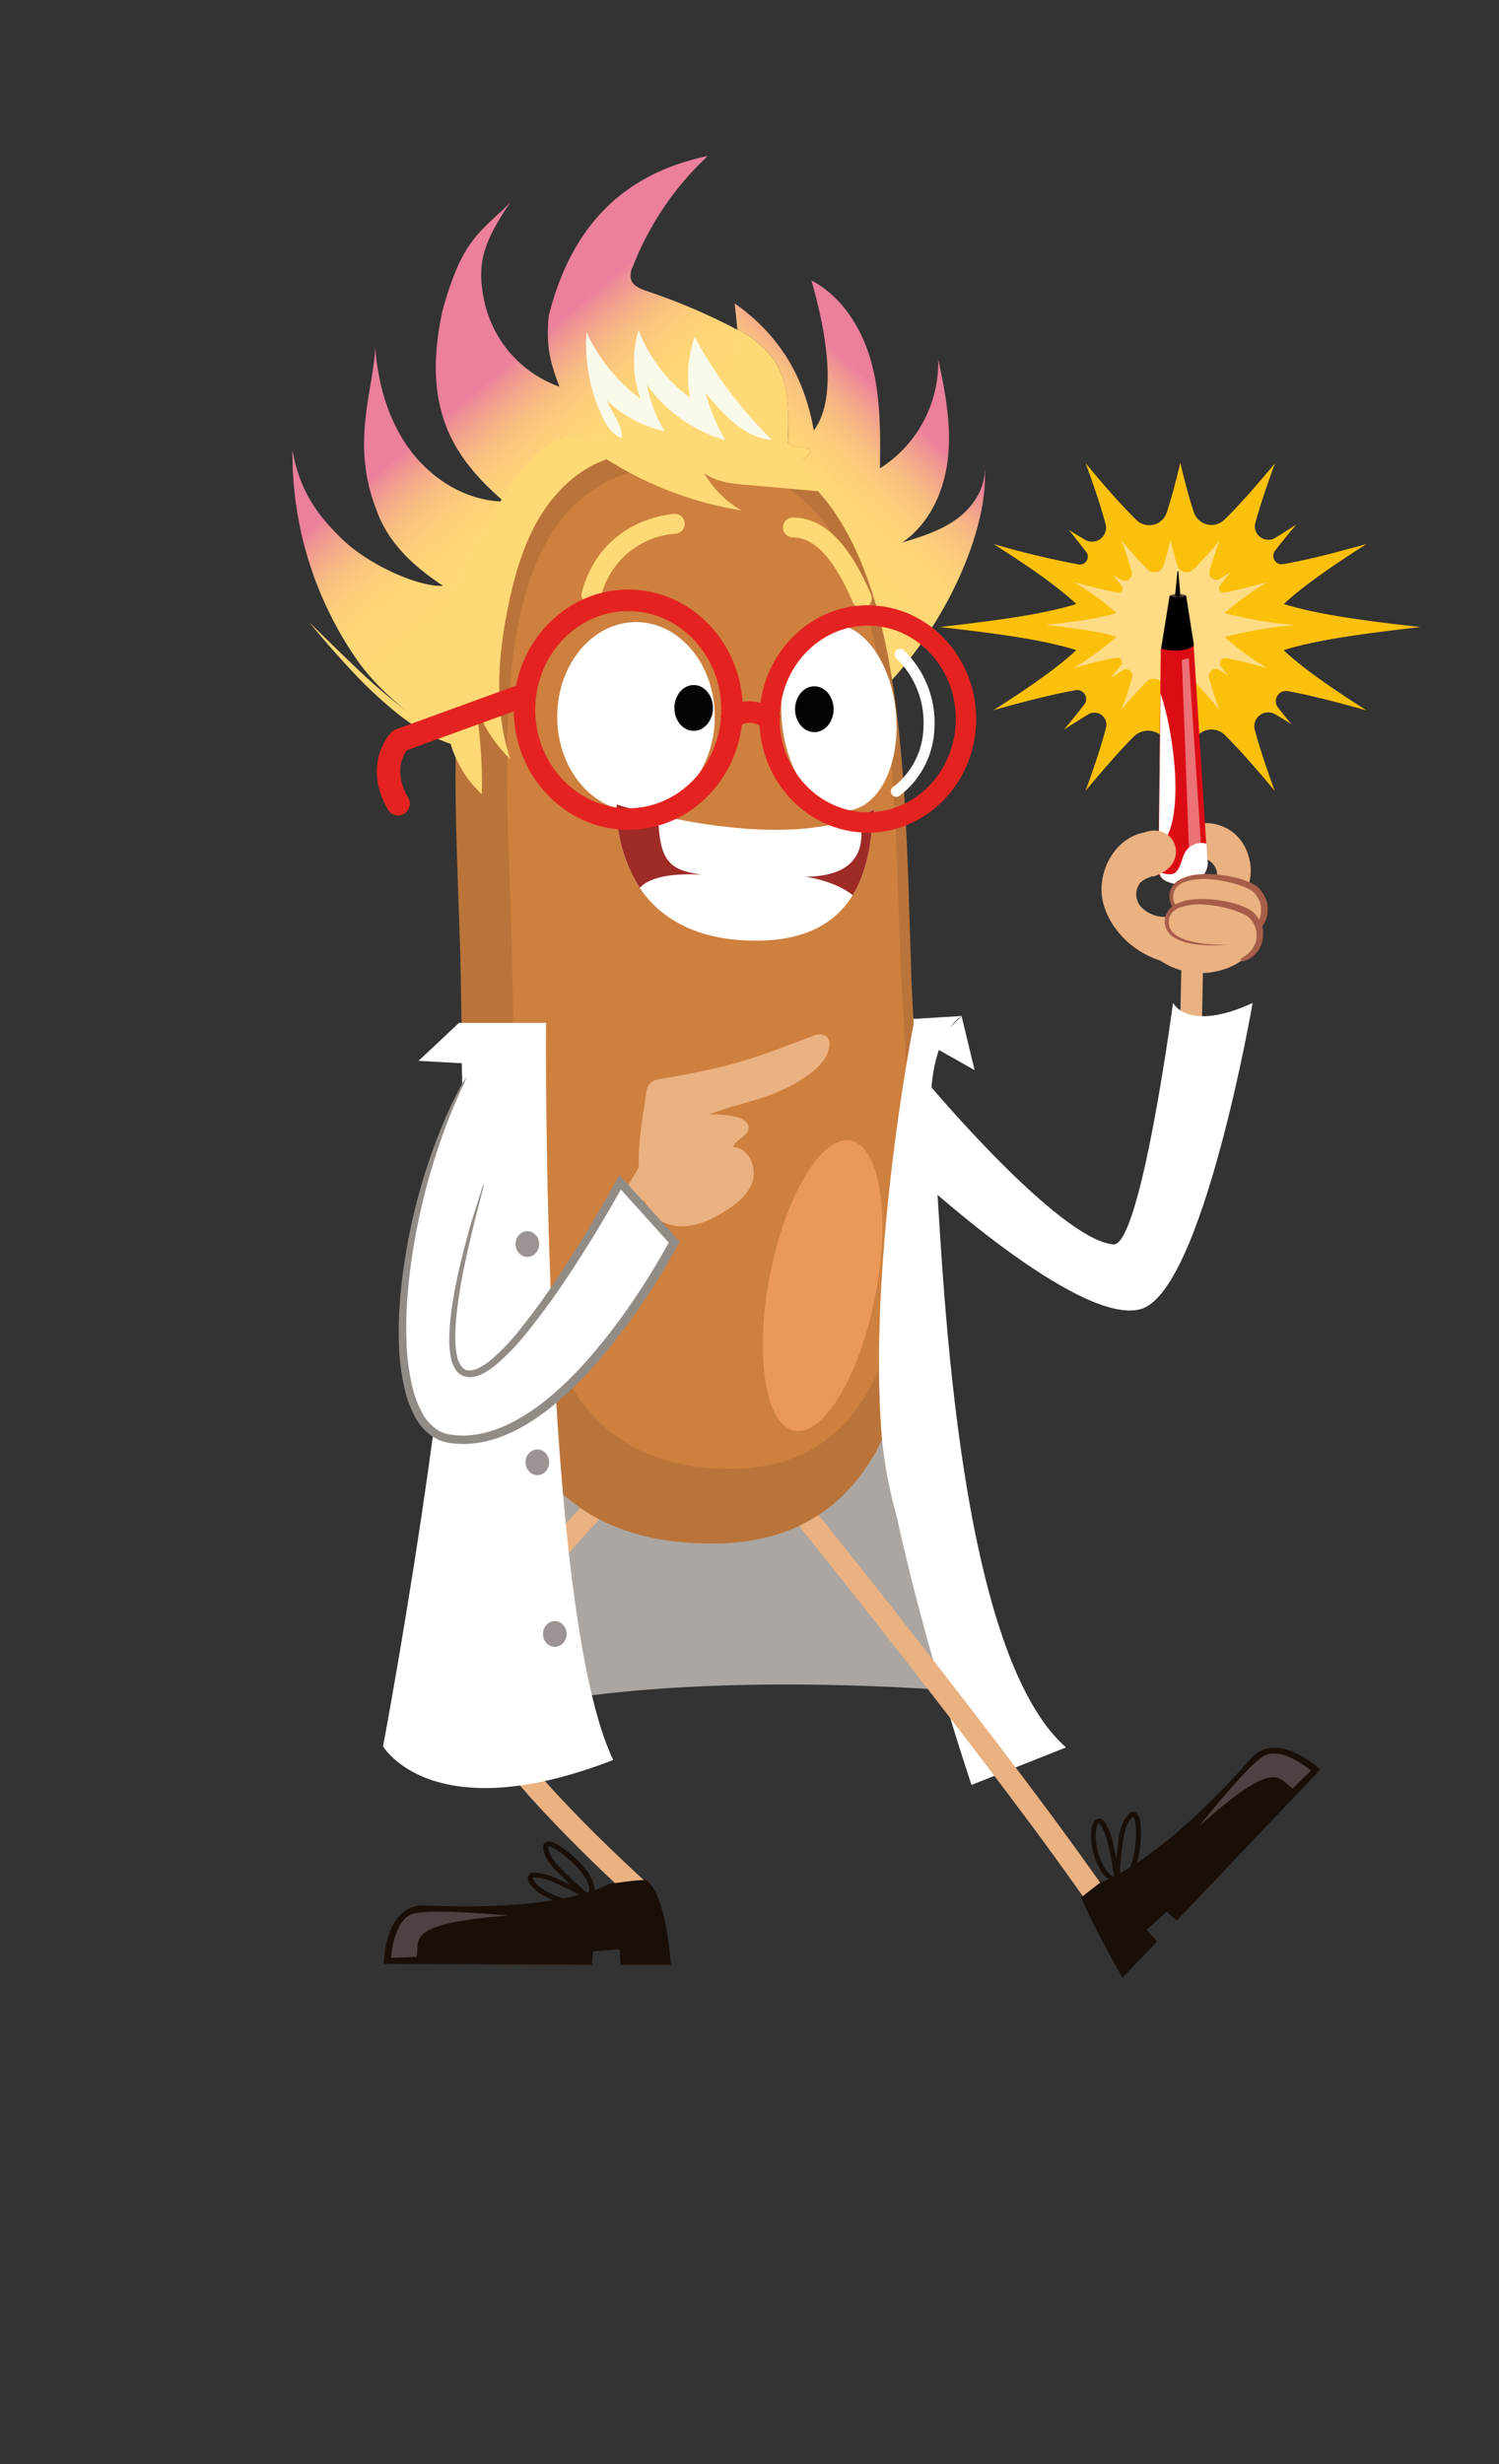 <svg id="_04-inventeur" data-name="04-inventeur" xmlns="http://www.w3.org/2000/svg" xmlns:xlink="http://www.w3.org/1999/xlink" viewBox="0 0 280 460">
  <rect x="0" y="0" width="280" height="460" fill="#333333" stroke="none"/>
  <defs>
    <linearGradient id="Dégradé_sans_nom_131" data-name="Dégradé sans nom 131" x1="112.93" y1="92.42" x2="93.41" y2="69.07" gradientUnits="userSpaceOnUse">
      <stop offset="0" stop-color="#ffd975"/>
      <stop offset="0.32" stop-color="#fed776"/>
      <stop offset="0.51" stop-color="#fdce7a"/>
      <stop offset="0.67" stop-color="#f9c080"/>
      <stop offset="0.8" stop-color="#f5ac89"/>
      <stop offset="0.93" stop-color="#ef9294"/>
      <stop offset="1" stop-color="#eb7f9c"/>
    </linearGradient>
    <linearGradient id="Dégradé_sans_nom_131-2" x1="147.3" y1="96.72" x2="167.07" y2="75.52" xlink:href="#Dégradé_sans_nom_131"/>
  </defs>
  <g>
    <path d="M239.81,121.36c6-1.86,14.14-3,25.52-4.3-11.38-1.26-19.52-2.44-25.52-4.3,3.57-3.33,8.64-6.85,15.45-11.2-6.14,1.71-11.22,3-15.59,3.76a1.57,1.57,0,0,1-1.51-2.5c1.16-1.51,2.48-3.14,4-4.91-1.38.89-2.68,1.72-3.92,2.49a2.52,2.52,0,0,1-3.75-2.8c.88-3.23,2.12-6.88,3.65-11.1-3.53,4.25-6.58,7.72-9.42,10.51A3.47,3.47,0,0,1,223,95.63c-.89-2.67-1.7-5.73-2.53-9.24-.84,3.55-1.66,6.64-2.56,9.34a3.41,3.41,0,0,1-5.61,1.36c-2.86-2.8-5.93-6.3-9.5-10.59,1.57,4.32,2.82,8,3.71,11.33a2.61,2.61,0,0,1-3.86,2.92c-.95-.57-1.94-1.17-3-1.81q1.77,2.19,3.24,4.09a1.47,1.47,0,0,1-1.42,2.34,162.26,162.26,0,0,1-15.87-3.81c6.81,4.35,11.88,7.87,15.45,11.2-6,1.86-14.14,3-25.52,4.3,11.38,1.26,19.52,2.44,25.52,4.3-3.57,3.34-8.64,6.85-15.45,11.21,6-1.69,11-2.95,15.31-3.72a1.67,1.67,0,0,1,1.62,2.67q-1.69,2.17-3.78,4.69,2.39-1.54,4.5-2.84a2.24,2.24,0,0,1,3.34,2.48c-.88,3.39-2.18,7.26-3.82,11.78,3.36-4,6.29-7.4,9-10.11a3.81,3.81,0,0,1,6.31,1.54c.82,2.53,1.57,5.41,2.35,8.67.82-3.45,1.61-6.46,2.49-9.11a3.55,3.55,0,0,1,5.85-1.42c2.81,2.77,5.83,6.22,9.33,10.43-1.58-4.35-2.84-8.09-3.72-11.39a2.59,2.59,0,0,1,3.82-2.89c1,.57,2,1.19,3,1.83-.91-1.11-1.75-2.17-2.53-3.17a1.91,1.91,0,0,1,1.85-3c4.17.77,9,2,14.73,3.61-6.81-4.36-11.88-7.87-15.45-11.21" fill="#fbc009"/>
    <path d="M228.78,118.92A76.65,76.65,0,0,1,242,116.69a76.65,76.65,0,0,1-13.25-2.23,58.55,58.55,0,0,1,8-5.81c-3.19.89-5.82,1.55-8.09,1.95a.81.81,0,0,1-.78-1.3c.6-.78,1.29-1.63,2-2.55-.72.47-1.39.9-2,1.29a1.3,1.3,0,0,1-1.94-1.45c.45-1.67,1.09-3.57,1.89-5.76a70,70,0,0,1-4.89,5.45,1.8,1.8,0,0,1-3-.71c-.46-1.39-.88-3-1.31-4.79-.44,1.84-.86,3.44-1.33,4.84a1.77,1.77,0,0,1-2.91.71,73.71,73.71,0,0,1-4.93-5.5c.82,2.24,1.47,4.18,1.93,5.88a1.36,1.36,0,0,1-2,1.51l-1.54-.93c.62.75,1.18,1.46,1.68,2.12a.76.76,0,0,1-.73,1.21,84,84,0,0,1-8.24-2,57.31,57.31,0,0,1,8,5.81c-3.11,1-7.34,1.58-13.24,2.23,5.9.65,10.13,1.27,13.24,2.23a58.07,58.07,0,0,1-8,5.82c3.12-.88,5.72-1.54,8-1.93a.87.87,0,0,1,.84,1.38c-.59.76-1.24,1.56-2,2.44.83-.54,1.61-1,2.34-1.48a1.17,1.17,0,0,1,1.74,1.29c-.46,1.76-1.14,3.77-2,6.11,1.75-2.1,3.27-3.84,4.68-5.24a2,2,0,0,1,3.27.79c.43,1.32.82,2.81,1.22,4.51.43-1.79.84-3.36,1.29-4.73a1.84,1.84,0,0,1,3-.74c1.46,1.44,3,3.23,4.84,5.41-.82-2.25-1.47-4.2-1.93-5.91a1.34,1.34,0,0,1,2-1.5l1.57,1c-.47-.57-.91-1.12-1.32-1.64a1,1,0,0,1,1-1.59c2.16.4,4.66,1,7.64,1.88a59.33,59.33,0,0,1-8-5.82" fill="#ffdb85"/>
    <path d="M151.26,84.53a4.37,4.37,0,0,1-3.49,1.74c-1.7-.15-4.34-.15-7.53-.07-4.35.11-9.71.35-15.07.57-4.63-.08-7.93-.1-10.32-.09l16.54,17c-1.87,4.14-22.07,27.44-23.94,31.58-.71,1.55-1.51,3.22-3,4-1.1.58.66,5.25-.57,5.19-13.08-.6-29.29-10.29-36.95-20.91a67.48,67.48,0,0,1-12.3-39.49c1.15,6.38,3.59,11.26,9.71,17,5,4.61,14.05,8.6,18.42,8.31-5.92-3.9-10.36-8.25-12.48-14.27-4.9-12.55-.37-22.71-.2-30.38.49,6.88,2.42,13.8,6.54,19.33s10.62,9.51,17.51,9.59c-9.33-8.07-15.39-17.13-11.56-35.26a58.29,58.29,0,0,1,2.65-8c2.91-6.9,6.38-8.7,10.11-12.6-5.48,8-6.18,11.89-4.9,18.31a21.89,21.89,0,0,0,14.07,16.11c-2-5.18-2.48-8.13-2-13.24C107,41,117.61,32.18,132.2,29.12a56.4,56.4,0,0,0-14,20.66,3.73,3.73,0,0,0-.37,2.28c.33,1.28,1.77,1.86,3,2.28a114.68,114.68,0,0,1,15.32,6.4c.52.26,1,.53,1.56.81a19,19,0,0,1,6.44,5.08c3.26,4.34,3.22,10.24,3,15.67C147.11,83.94,152.24,83.22,151.26,84.53Z" fill="url(#Dégradé_sans_nom_131)"/>
    <path d="M222.36,197.66h0a2.07,2.07,0,0,1-2-2.1l.47-23.24a2.05,2.05,0,0,1,2-2h.05a2,2,0,0,1,2,2.09l-.46,23.24A2.06,2.06,0,0,1,222.36,197.66Z" fill="#eab181"/>
    <path d="M173.33,202.22s24.43,29.17,34.62,30.09c5.12.47,11.16-45.08,11.16-45.08s2.79,5.58,14.87,0c0,0-9.3,53.91-20.91,57.16s-42.18-25.09-42.18-25.09Z" fill="#fff"/>
    <path d="M85.27,322c34.39-12.08,97.59-6,97.59-6l-14.41-96.2L99.68,224Z" fill="#aba6a1"/>
    <path d="M166.13,190.49l13.48-.82s-8,4.54-5.12,25c1.38,9.68,2.33,92,24.64,111.54l-17.66,7s-19.29-57.05-17.9-82.14C164.58,232.92,166.13,190.49,166.13,190.49Z" fill="#fff"/>
    <path d="M204.4,357.09c-17.87-26.12-58.75-76.74-59.16-77.25l3.2-2.58c.42.51,41.39,51.25,59.35,77.51Z" fill="#eab181"/>
    <path d="M118.28,354.67c-1.12-1-27.64-24.91-31.26-36.47-1.68-5.4,2.34-14,12.31-26.3A212.2,212.2,0,0,1,114,275.69l2.87,2.94c-11.24,11-28.22,31.1-26,38.34.93,3,4.48,9,16.16,21.15,7.1,7.35,13.85,13.43,13.92,13.49Z" fill="#eab181"/>
    <path d="M91.39,139.89c-.55,0-1.14,0-1.77,0-.31,0-.62,0-1-.08a8.84,8.84,0,0,1-1-.13,20.33,20.33,0,0,1-4.32-1.13,28.17,28.17,0,0,1-4.54-2.2,41,41,0,0,1-4.5-3.13,81,81,0,0,1-8.57-8c-2.75-2.92-5.39-6-7.89-9,2.83,2.74,5.7,5.59,8.6,8.33a108.11,108.11,0,0,0,8.75,7.57A46.2,46.2,0,0,0,79.59,135a28.5,28.5,0,0,0,4.31,2.06,19.43,19.43,0,0,0,4,1.06,7.43,7.43,0,0,0,.92.11c.3,0,.59.07.88.08.57,0,1.12.05,1.62,0a22.82,22.82,0,0,0,6-1c.73-.22,1.34-.42,1.86-.6s.94-.34,1.29-.45c1.39-.51,1.62-.41,1.72-.22s0,.43-1.26,1.22c-.33.18-.75.39-1.26.64s-1.15.5-1.9.77A20.68,20.68,0,0,1,91.39,139.89Z" fill="#ffd975"/>
    <path d="M164.81,128.83c-1.14,1.16,1-3.47-.54-2.94-2,.71-.33-2.86-2.32-3.72-8.19-3.54-12.78-10.83-19.69-16.48l-2-19.49c3.19-.08,5.83-.08,7.53.07a4.37,4.37,0,0,0,3.49-1.74c1-1.31-4.15-.59-4.1-2.23.18-5.43.22-11.33-3-15.67a19,19,0,0,0-6.44-5.08l-.5-4.9c7.11,5,12.76,12.24,14.77,23.7,4.8-6.35,1.91-19.77-.44-28,5.82,3.06,9.56,9.16,11.25,15.5s1.63,13,1.54,19.59a23.45,23.45,0,0,0,10.89-20.35c1.31,6,2.48,12.22,1.82,18.37s-3.42,12.34-8.55,15.81c3.72-1.1,7.51-2.3,10.58-4.67,2.81-2.18,4.93-5.58,4.84-9.09C184.67,98.09,177.35,116.13,164.81,128.83Z" fill="url(#Dégradé_sans_nom_131-2)"/>
    <path d="M151.26,84.53a4.37,4.37,0,0,1-3.49,1.74c-1.7-.15-4.34-.15-7.53-.07l-2.56-24.65a19,19,0,0,1,6.44,5.08c3.26,4.34,3.22,10.24,3,15.67C147.11,83.94,152.24,83.22,151.26,84.53Z" fill="#ffd975"/>
    <path d="M183.88,87.47c0-.31,0-.62-.08-.93C183.84,86.84,183.87,87.16,183.88,87.47Z" fill="#ffd975"/>
    <g>
      <path d="M120.66,81.32c49.42-5.59,47.92,53.79,49.59,101.52,1.14,32.45,12.46,104.48-36.27,105.3-49.69.82-46.92-52.89-47.9-105.44C85.29,140.68,77.8,84.64,120.66,81.32Z" fill="#ba7439"/>
      <path d="M125.17,86.78c42.56-5,41.41,48.84,43,92.09,1.06,29.4,11,94.69-31,95.31-42.8.63-40.54-48-41.52-95.64C94.85,140.46,88.26,89.68,125.17,86.78Z" fill="#ce803e"/>
    </g>
    <ellipse cx="153.66" cy="240.02" rx="27.58" ry="10.03" transform="translate(-111.28 345.05) rotate(-79)" fill="#eb9958"/>
    <ellipse cx="118.8" cy="133.79" rx="14.72" ry="17.66" fill="#fff"/>
    <ellipse cx="156.7" cy="133.95" rx="10.69" ry="17.46" transform="translate(-12.3 15.89) rotate(-5.59)" fill="#fff"/>
    <g>
      <path d="M230.47,178c2.95-.42,4.89-1.55,4.68-3.92s-4-4.85-6.06-3.75a9,9,0,0,0,4-10.88,8.17,8.17,0,0,0-9.42-5.63,5.28,5.28,0,0,0-3.88,2.47c-.74,1.41-.23,3.48,1.28,4,1.25.43,2.65-.3,3.95,0a3.23,3.23,0,0,1,2.33,2.9,5.81,5.81,0,0,1-1.16,3.73,10,10,0,0,1-8.88,4.24,6.06,6.06,0,0,1-4.2-1.9,3.47,3.47,0,0,1-.2-4.35c1-1.2,2.88-1.29,4.2-2.17a4,4,0,0,0-.94-7.18,5.57,5.57,0,0,0-3.4.09c-4.47,1.39-7.26,6.33-7,11s4.2,10.46,10.83,12.63h0Z" fill="#eab181"/>
      <g>
        <ellipse cx="220.04" cy="111.29" rx="1.57" ry="0.4" fill="#5e4745"/>
        <path d="M219.49,111.22l.45-4.54a.09.09,0,0,1,.17,0l.38,4.63A1.54,1.54,0,0,1,219.49,111.22Z"/>
        <g>
          <path d="M225.61,161.34c-.56,4.42-6.67,4.46-8.63,2.56a1.78,1.78,0,0,1-.58-1.11l0-4.82.33-28.54.1-8.33c1.86-.16,6.14-.64,6.14-.64l2.34,37Z" fill="#dc0c15"/>
          <path d="M216.88,121.1s4.2,1.13,6.14-.64l-1.45-9.21a6.07,6.07,0,0,1-3.1,0Z"/>
          <path d="M225.61,161.34c-.56,4.42-6.67,4.46-8.63,2.56l-.58-1.11c3.23,1,3.55.32,4.68-3.07a3.55,3.55,0,0,1,4.28-2.22Z" fill="#fff"/>
          <path d="M216.45,158l.33-28.54C219.54,137.5,221.46,154.48,216.45,158Z" fill="#fff"/>
          <polygon points="220.76 123.2 222.21 161.66 224.47 159.72 222.05 122.88 220.76 123.2" fill="#fff" opacity="0.42"/>
        </g>
      </g>
      <g>
        <path d="M213.85,155.36c5.88-2,8.77,6.24,1.47,8.29Z" fill="#eab181"/>
        <path d="M216.68,179.3c7.53,5,15.62.83,16.6-1.54s-1.12-1.81-4.75-2.79S216.68,179.3,216.68,179.3Z" fill="#eab181"/>
        <g>
          <path d="M232.58,174.55a5,5,0,0,0,2.09-8.37c-2.19-2.3-15.34-4.74-15.9.84s11.44,4.6,11.44,4.6" fill="#eab181"/>
          <path d="M232.78,174.47s-.6.08.08-.38l.31-.2.41-.3c.16-.12.32-.28.51-.43s.18-.19.28-.29a2.46,2.46,0,0,0,.29-.34,4.36,4.36,0,0,0,.88-2.07,5.43,5.43,0,0,0,0-.71c0-.12,0-.25,0-.38v-.19l-.05-.2a4.49,4.49,0,0,0-.69-1.61,5,5,0,0,0-.61-.77,3.21,3.21,0,0,0-.8-.56,12.49,12.49,0,0,0-2.16-.88,23.08,23.08,0,0,0-5-1,11.48,11.48,0,0,0-5.14.56,5.85,5.85,0,0,0-.56.28,4.17,4.17,0,0,0-.47.36,2.49,2.49,0,0,0-.68.93,2.9,2.9,0,0,0,0,2.24,3.65,3.65,0,0,0,1.58,1.58A9.18,9.18,0,0,0,223,171a20.07,20.07,0,0,0,3.75.6c1.08.09,1.95.1,2.55.09s.94,0,.94,0-.33,0-.94.08-1.47.08-2.56.05a19.73,19.73,0,0,1-3.84-.41,10,10,0,0,1-2.2-.74,5.18,5.18,0,0,1-1.07-.7,3.37,3.37,0,0,1-.84-1.06,3.58,3.58,0,0,1-.13-2.8,3.36,3.36,0,0,1,.82-1.25,4.41,4.41,0,0,1,.58-.47,5.79,5.79,0,0,1,.64-.36,8.78,8.78,0,0,1,2.77-.75,16.54,16.54,0,0,1,2.81-.09,23.1,23.1,0,0,1,5.33.87,13.44,13.44,0,0,1,2.4.94,4.58,4.58,0,0,1,1.1.77,6.75,6.75,0,0,1,.77,1,5.41,5.41,0,0,1,.86,2.07l.06.25c0,.09,0,.17,0,.26s0,.33,0,.49a4.57,4.57,0,0,1-.08.92,5,5,0,0,1-1.26,2.57,2.87,2.87,0,0,1-.39.39,3.32,3.32,0,0,1-.38.3,5.46,5.46,0,0,1-.67.42l-.53.23a2.25,2.25,0,0,1-.4.11C232.25,174.86,232.79,174.47,232.78,174.47Z" fill="#a65e49"/>
        </g>
        <g>
          <path d="M231.74,179.3a5,5,0,0,0,2.09-8.37c-2.19-2.31-15.34-4.75-15.9.83s11.44,4.61,11.44,4.61" fill="#eab181"/>
          <path d="M231.94,179.21s-.6.08.08-.38c.08-.06.19-.11.31-.2l.41-.3c.16-.11.32-.27.52-.43l.27-.29a2.46,2.46,0,0,0,.29-.34,4.36,4.36,0,0,0,.88-2.07,4.05,4.05,0,0,0,0-.71c0-.12,0-.25,0-.37l0-.2-.05-.19a4.36,4.36,0,0,0-.69-1.62,5.57,5.57,0,0,0-.61-.77,3.21,3.21,0,0,0-.8-.56,13.33,13.33,0,0,0-2.16-.88,23.1,23.1,0,0,0-5-1,11.65,11.65,0,0,0-5.15.56c-.2.08-.37.19-.55.28a4.29,4.29,0,0,0-.48.36,2.49,2.49,0,0,0-.68.93,2.9,2.9,0,0,0,0,2.24,3.58,3.58,0,0,0,1.57,1.58,9.57,9.57,0,0,0,2.06.81,20.07,20.07,0,0,0,3.75.6c1.08.09,2,.1,2.56.1l.93,0-.93.07c-.6,0-1.48.08-2.57.05a19.56,19.56,0,0,1-3.83-.41,9.91,9.91,0,0,1-2.21-.74,5.12,5.12,0,0,1-1.06-.7,3.38,3.38,0,0,1-1-3.86,3.24,3.24,0,0,1,.82-1.24,5.27,5.27,0,0,1,.58-.48,5.79,5.79,0,0,1,.64-.36,9.13,9.13,0,0,1,2.77-.75,17.64,17.64,0,0,1,2.81-.09,22.93,22.93,0,0,1,5.33.87,13.15,13.15,0,0,1,2.4.94,4.58,4.58,0,0,1,1.1.77,5.82,5.82,0,0,1,.78,1,5.53,5.53,0,0,1,.86,2.06l.05.26,0,.25a4.22,4.22,0,0,1,0,.49,6.7,6.7,0,0,1-.08.92,5.17,5.17,0,0,1-1.27,2.58,2.78,2.78,0,0,1-.39.38c-.13.11-.25.22-.37.31s-.47.31-.68.41l-.53.24a3.11,3.11,0,0,1-.4.11C231.41,179.61,232,179.21,231.94,179.21Z" fill="#a65e49"/>
        </g>
      </g>
    </g>
    <ellipse cx="129.57" cy="132.16" rx="3.6" ry="4.28" fill="#030504"/>
    <ellipse cx="152.11" cy="132.4" rx="3.6" ry="4.28" fill="#030504"/>
    <path d="M110.48,112.87a2,2,0,0,1-.48-.06,1.86,1.86,0,0,1-1.31-2.27c3.8-14.07,17.29-14.61,17.42-14.62a1.86,1.86,0,0,1,.11,3.71,15.47,15.47,0,0,0-14,11.87A1.85,1.85,0,0,1,110.48,112.87Z" fill="#ffd975"/>
    <path d="M161,113.57a1.84,1.84,0,0,1-1.7-1.13c-3.49-8.15-7.15-12.12-11.2-12.12a1.85,1.85,0,1,1,0-3.7c5.7,0,10.47,4.7,14.6,14.37a1.85,1.85,0,0,1-1,2.43A1.82,1.82,0,0,1,161,113.57Z" fill="#ffd975"/>
    <path d="M120.7,204.11a3.36,3.36,0,0,1,.51-1.59,2.69,2.69,0,0,1,1.65-1c16.06-2.74,19-4.46,29-8.12a2.64,2.64,0,0,1,2.44,0,2.07,2.07,0,0,1,.59,1.92c-.31,2.7-2.72,4.6-5,6.09-5.85,3.83-11,4.16-17.54,6.67a19.19,19.19,0,0,1,4.9.36c1.17.24,2.56.89,2.57,2.09,0,1.59-2.34,2.11-2.89,3.6,2.94.09,4.57,3.9,3.56,6.66s-3.65,4.54-6.23,6a14.63,14.63,0,0,1-6,2.11C115.68,229.62,119.7,211.18,120.7,204.11Z" fill="#eab181"/>
    <path d="M133.44,163.64c-1.51-.12-2.86-.25-4.06-.41C131.56,163.36,133.19,163.6,133.44,163.64Z" fill="#e46158"/>
    <g>
      <path d="M163.28,151.11c-.5,3.45-.55,10.39-4,16-3,4.86-8.47,8.73-19,8.49-11.12-.26-17.33-4.73-20.79-9.86a27.75,27.75,0,0,1-4.32-15.57s3,1,7.73,2c9.64,2.18,26.23,4.78,37.55.23A23.43,23.43,0,0,0,163.28,151.11Z" fill="#fff"/>
      <path d="M131.19,163.29c-3.75-.22-9.38-.07-11.68,2.46a27.75,27.75,0,0,1-4.32-15.57s3,1,7.73,2C123.23,160.53,124.67,162.43,131.19,163.29Z" fill="#9e2b26"/>
      <path d="M163.28,151.11c-.5,3.45-.55,10.39-4,16-3.43-2.74-8.87-3.46-8.87-3.46,11.31,0,11.06-7.23,10.06-11.21A23.43,23.43,0,0,0,163.28,151.11Z" fill="#9e2b26"/>
    </g>
    <g>
      <path d="M246.61,330.35l-26.8,28.19-1.9-1.62-3.76,3.35,2,2.14-6.47,6.81s-5.26-9.11-7.74-15l3.57-2.78s10.61-3.23,28-23C238.55,322.63,246.61,330.35,246.61,330.35Z" fill="#190f09"/>
      <path d="M224.07,340.81c14.28-12.64,14.55-8.95,17.37-6.93l3.44-3.34s-5.5-4.69-8.81-2.73C233.86,329.13,228.84,334.85,224.07,340.81Z" fill="#4b4241"/>
    </g>
    <g>
      <path d="M71.7,366.61l38.89.17.15-2.49,5-.39.18,2.91,9.4,0s-.8-13.25-4.64-15.8c-.89-.23-7,.7-7,.7s-8,5.2-34.3,4C71.71,355.45,71.7,366.61,71.7,366.61Z" fill="#190f09"/>
      <path d="M94.85,357.59c-19,1.55-16.53,4.3-17,7.73l-4.8.17s.42-7.21,4.14-8.24C79.64,356.56,87.25,356.91,94.85,357.59Z" fill="#4b4241"/>
    </g>
    <path d="M208.25,351.75c0-.12,0-.23,0-.35a4.63,4.63,0,0,1-2.73-2.39c-1.52-2.54-2.35-6.88-1.21-8.87a1.14,1.14,0,0,1,1.34-.56,1.37,1.37,0,0,1,.63.52,11.31,11.31,0,0,1,1.65,4.1c.21.91.41,1.82.58,2.74.09-.89.21-1.78.32-2.66.21-1.73.51-4.11,2.05-5.66a1.24,1.24,0,0,1,.56-.36c.6-.16,1.17.3,1.4,1.12.6,2.15.34,8.17-1.57,10.75a3,3,0,0,1-2.08,1.33c0,.07,0,.15,0,.23Zm3.38-12.61-.14.12c-1.22,1.23-1.53,3.06-1.8,5.14a56.73,56.73,0,0,0-.54,6.13,2.14,2.14,0,0,0,1.34-.95c1.74-2.33,2-8,1.43-10A.83.83,0,0,0,211.63,339.14Zm-6.35,1.29a.36.36,0,0,0-.22.17h0c-.87,1.52-.28,5.46,1.2,7.94a4.59,4.59,0,0,0,1.83,1.86,57.18,57.18,0,0,0-1.09-6,10.33,10.33,0,0,0-1.5-3.78s-.13-.18-.2-.2Z" fill="#190f09"/>
    <path d="M107.42,355.63c-.28,0-.58,0-.9-.05-2.94-.33-6.9-2.28-7.8-4.39a1.14,1.14,0,0,1,.36-1.41,1.29,1.29,0,0,1,.79-.19,11.26,11.26,0,0,1,4.27,1.16c.85.38,1.7.77,2.54,1.19-.66-.62-1.3-1.24-1.94-1.86-1.25-1.22-3-2.89-3.28-5.05a1.31,1.31,0,0,1,.06-.67c.23-.57.94-.75,1.73-.44,2.08.82,6.73,4.65,7.63,7.74a3,3,0,0,1-.19,2.45l.19.14-.5.76-.3-.18A4.06,4.06,0,0,1,107.42,355.63Zm-7.6-5.12a.61.61,0,0,0-.24,0s-.07.17,0,.29h0c.69,1.62,4.19,3.52,7.06,3.84a4.59,4.59,0,0,0,2.58-.35,58.62,58.62,0,0,0-5.43-2.73,10.17,10.17,0,0,0-3.91-1.08Zm2.68-5.82-.14,0a.69.69,0,0,0,0,.19c.25,1.71,1.51,3.06,3,4.53a56.18,56.18,0,0,0,4.57,4.13,2.2,2.2,0,0,0,0-1.65c-.81-2.78-5.2-6.39-7.08-7.14A1.27,1.27,0,0,0,102.5,344.69Z" fill="#190f09"/>
    <path d="M85.73,191H102s-.93,109.68,12.55,137.56c-33.93,13.13-43-2.56-43-2.56S89.92,229.06,85.73,191Z" fill="#fff"/>
    <path d="M85.61,261.46a7.19,7.19,0,0,1-2.27-.36c-6.24-2.08-9-6.19-8.73-13,.25-5.89,2.73-13.72,6.15-24.56.86-2.73,1.76-5.56,2.7-8.61a2.06,2.06,0,1,1,3.93,1.21c-.94,3.07-1.84,5.9-2.71,8.64-7,22.26-8.83,29.44,0,32.37,1.92.64,7.91,0,21.9-19.47a271.67,271.67,0,0,0,14.69-23.15,2.06,2.06,0,0,1,3.6,2c-.07.12-6.78,12.17-14.94,23.55C99.62,254.44,91.64,261.46,85.61,261.46Z" fill="#eab181"/>
    <g>
      <path d="M87.13,201.18c-13,24.16-17.2,65.06-3.26,67.38,21.17,3.53,42.06-36.71,42.06-36.71l-10.11-11.16S96,256.94,87.59,256.48,90.38,221,90.38,221" fill="#fff"/>
      <path d="M90.38,221a7.35,7.35,0,0,1-.34,1.59l-1.17,4.54c-.49,2-1.09,4.42-1.72,7.28s-1.27,6.15-1.73,9.83a43.13,43.13,0,0,0-.37,5.79,16.08,16.08,0,0,0,.3,3,4.16,4.16,0,0,0,1.26,2.47,1.85,1.85,0,0,0,1.21.34,3.79,3.79,0,0,0,1.41-.37,8.32,8.32,0,0,0,1.41-.8A16.36,16.36,0,0,0,92,253.63a42,42,0,0,0,5-5.28,141.92,141.92,0,0,0,9.22-13c3-4.71,6-9.74,8.92-15l.55-1,.76.84,10.13,11.14.39.43-.27.51A130.45,130.45,0,0,1,118,246.1a104,104,0,0,1-7.4,9.29,63,63,0,0,1-8.45,7.92,38.62,38.62,0,0,1-4.75,3.14,26.81,26.81,0,0,1-5.17,2.23,19.89,19.89,0,0,1-5.5.89,19.46,19.46,0,0,1-2.75-.2,7.81,7.81,0,0,1-2.71-.9,9.92,9.92,0,0,1-3.76-4,20.36,20.36,0,0,1-1.84-4.81,42.94,42.94,0,0,1-1.17-9.58,76.32,76.32,0,0,1,.36-8.94c.27-2.86.67-5.58,1.12-8.16a110.63,110.63,0,0,1,7-23.76c1.15-2.7,2.17-4.73,2.91-6.08a10.36,10.36,0,0,1,1.23-2,13.61,13.61,0,0,1-.93,2.15c-.63,1.4-1.56,3.46-2.61,6.17a120.3,120.3,0,0,0-6.4,23.72c-.42,2.56-.77,5.26-1,8.07a74.53,74.53,0,0,0-.26,8.79,41.69,41.69,0,0,0,1.2,9.25,19.21,19.21,0,0,0,1.73,4.44A8.46,8.46,0,0,0,82,267.11a6.3,6.3,0,0,0,2.21.71,15.87,15.87,0,0,0,2.49.17,18,18,0,0,0,5.05-.85A24.37,24.37,0,0,0,96.64,265a36.8,36.8,0,0,0,4.54-3,62.84,62.84,0,0,0,8.21-7.74,104.65,104.65,0,0,0,7.27-9.15,129.14,129.14,0,0,0,8.53-13.66l.12.95-10.09-11.17,1.31-.16q-4.45,8-9.06,15.07a141.67,141.67,0,0,1-9.42,13.09,43.69,43.69,0,0,1-5.21,5.39,15.72,15.72,0,0,1-1.47,1.11,9.59,9.59,0,0,1-1.63.91,5.35,5.35,0,0,1-1.89.45,3.21,3.21,0,0,1-2-.6A4,4,0,0,1,84.72,255a6.77,6.77,0,0,1-.52-1.68,16.51,16.51,0,0,1-.28-3.24,44,44,0,0,1,.48-5.93c.54-3.73,1.28-7,2-9.88s1.38-5.28,2-7.24,1.08-3.47,1.43-4.48A7.14,7.14,0,0,1,90.38,221Z" fill="#928c87"/>
    </g>
    <path d="M170.89,190c-3.62,18.5-8.31,53-6.15,78.54a83.73,83.73,0,0,0,4.18,19.05c8.54,26,7.43-6,7.43-6l-2.78-30.67.92-31.14Z" fill="#fff"/>
    <polygon points="102 190.95 97 199.09 78.18 198.04 85.73 190.95 102 190.95" fill="#fff"/>
    <polygon points="179.61 189.67 182.05 199.78 174.03 195.25 179.61 189.67" fill="#fff"/>
    <ellipse cx="98.51" cy="232.24" rx="2.21" ry="2.4" fill="#9c9493"/>
    <ellipse cx="103.63" cy="305.04" rx="2.21" ry="2.4" fill="#9c9493"/>
    <ellipse cx="100.37" cy="272.98" rx="2.21" ry="2.4" fill="#9c9493"/>
    <g>
      <path d="M117.35,154.91c-11.79,0-21.39-10.06-21.39-22.42s9.6-22.43,21.39-22.43,21.4,10.06,21.4,22.43S129.15,154.91,117.35,154.91Zm0-40.83c-9.58,0-17.37,8.26-17.37,18.41s7.79,18.4,17.37,18.4,17.38-8.25,17.38-18.4S126.93,114.08,117.35,114.08Z" fill="#e42320"/>
      <path d="M162.09,155.44c-11.17,0-20.25-9.52-20.25-21.22S150.92,113,162.09,113s20.25,9.52,20.25,21.23S173.26,155.44,162.09,155.44Zm0-38.65c-9.07,0-16.45,7.82-16.45,17.43s7.38,17.42,16.45,17.42,16.45-7.82,16.45-17.42S171.16,116.79,162.09,116.79Z" fill="#e42320"/>
      <path d="M142.54,136.06a3.43,3.43,0,0,0-2.71-1.13,2,2,0,0,0-1.79,1l-3.47-2a6,6,0,0,1,5.12-3,7.44,7.44,0,0,1,6.18,2.91Z" fill="#e42320"/>
    </g>
    <path d="M167.44,148.76a1.05,1.05,0,0,1-.83-.41,1,1,0,0,1,.22-1.44,14.35,14.35,0,0,0,5.66-11,16.69,16.69,0,0,0-5.05-13,1,1,0,0,1,1.4-1.5,18.78,18.78,0,0,1,5.7,14.65,16.57,16.57,0,0,1-6.49,12.49A1,1,0,0,1,167.44,148.76Z" fill="#fff"/>
    <path d="M83.31,132.4A21,21,0,0,0,90,148.27a90.27,90.27,0,0,0-1.19-16.66,26.65,26.65,0,0,0,6.52,10.13c-3.11-9.25-2.33-19.38-.33-28.93,1.17-5.55,2.76-11.09,5.65-16s7.16-9.1,12.49-11a4.26,4.26,0,0,0-3-4.38,8,8,0,0,0-5.62.54c-5.74,2.47-9.18,8.28-12.23,13.73-5.21,9.3-10.55,19.09-10.69,29.74" fill="#ffd975"/>
    <path d="M74.35,152.23a2.17,2.17,0,0,1-1.89-1.09c-4.95-8.67.46-14.24.7-14.47a2.07,2.07,0,0,1,.79-.51l22-8a2.18,2.18,0,0,1,1.49,4.1L76,140.06c-.75,1-2.5,4.09.26,8.92a2.17,2.17,0,0,1-1.89,3.25Z" fill="#e42320"/>
    <path d="M110.31,83.72a67.14,67.14,0,0,0,28.22,11.59,19,19,0,0,1-7-7c2.24,1.67,5.19,2,8,2.22l14.35,1.26L148.43,84c-6.47,2.81-7.22-4.31-14.23-5.06a6.82,6.82,0,0,0-1.69-1.46c.2.24-9-3-9.3-3.14" fill="#ffd975"/>
    <path d="M112.56,77.9a31.7,31.7,0,0,1-3-15.9,32.18,32.18,0,0,0,10.1,12.49,20.32,20.32,0,0,1-.37-12.89,27.26,27.26,0,0,0,9.59,12.6,22.41,22.41,0,0,1,.87-11.31,80.74,80.74,0,0,0,14.46,19.26c-5.2-.46-9.09-4.78-12.42-8.79a38,38,0,0,0,3.7,8.83,27.35,27.35,0,0,1-14.63-10.35,24.22,24.22,0,0,0,3.32,8.68,23.43,23.43,0,0,1-10.85-5.75c.83,2.1,3.19,4.92,2.79,7C114.41,81.18,113.34,79.52,112.56,77.9Z" fill="#fafaeb"/>
  </g>
</svg>
